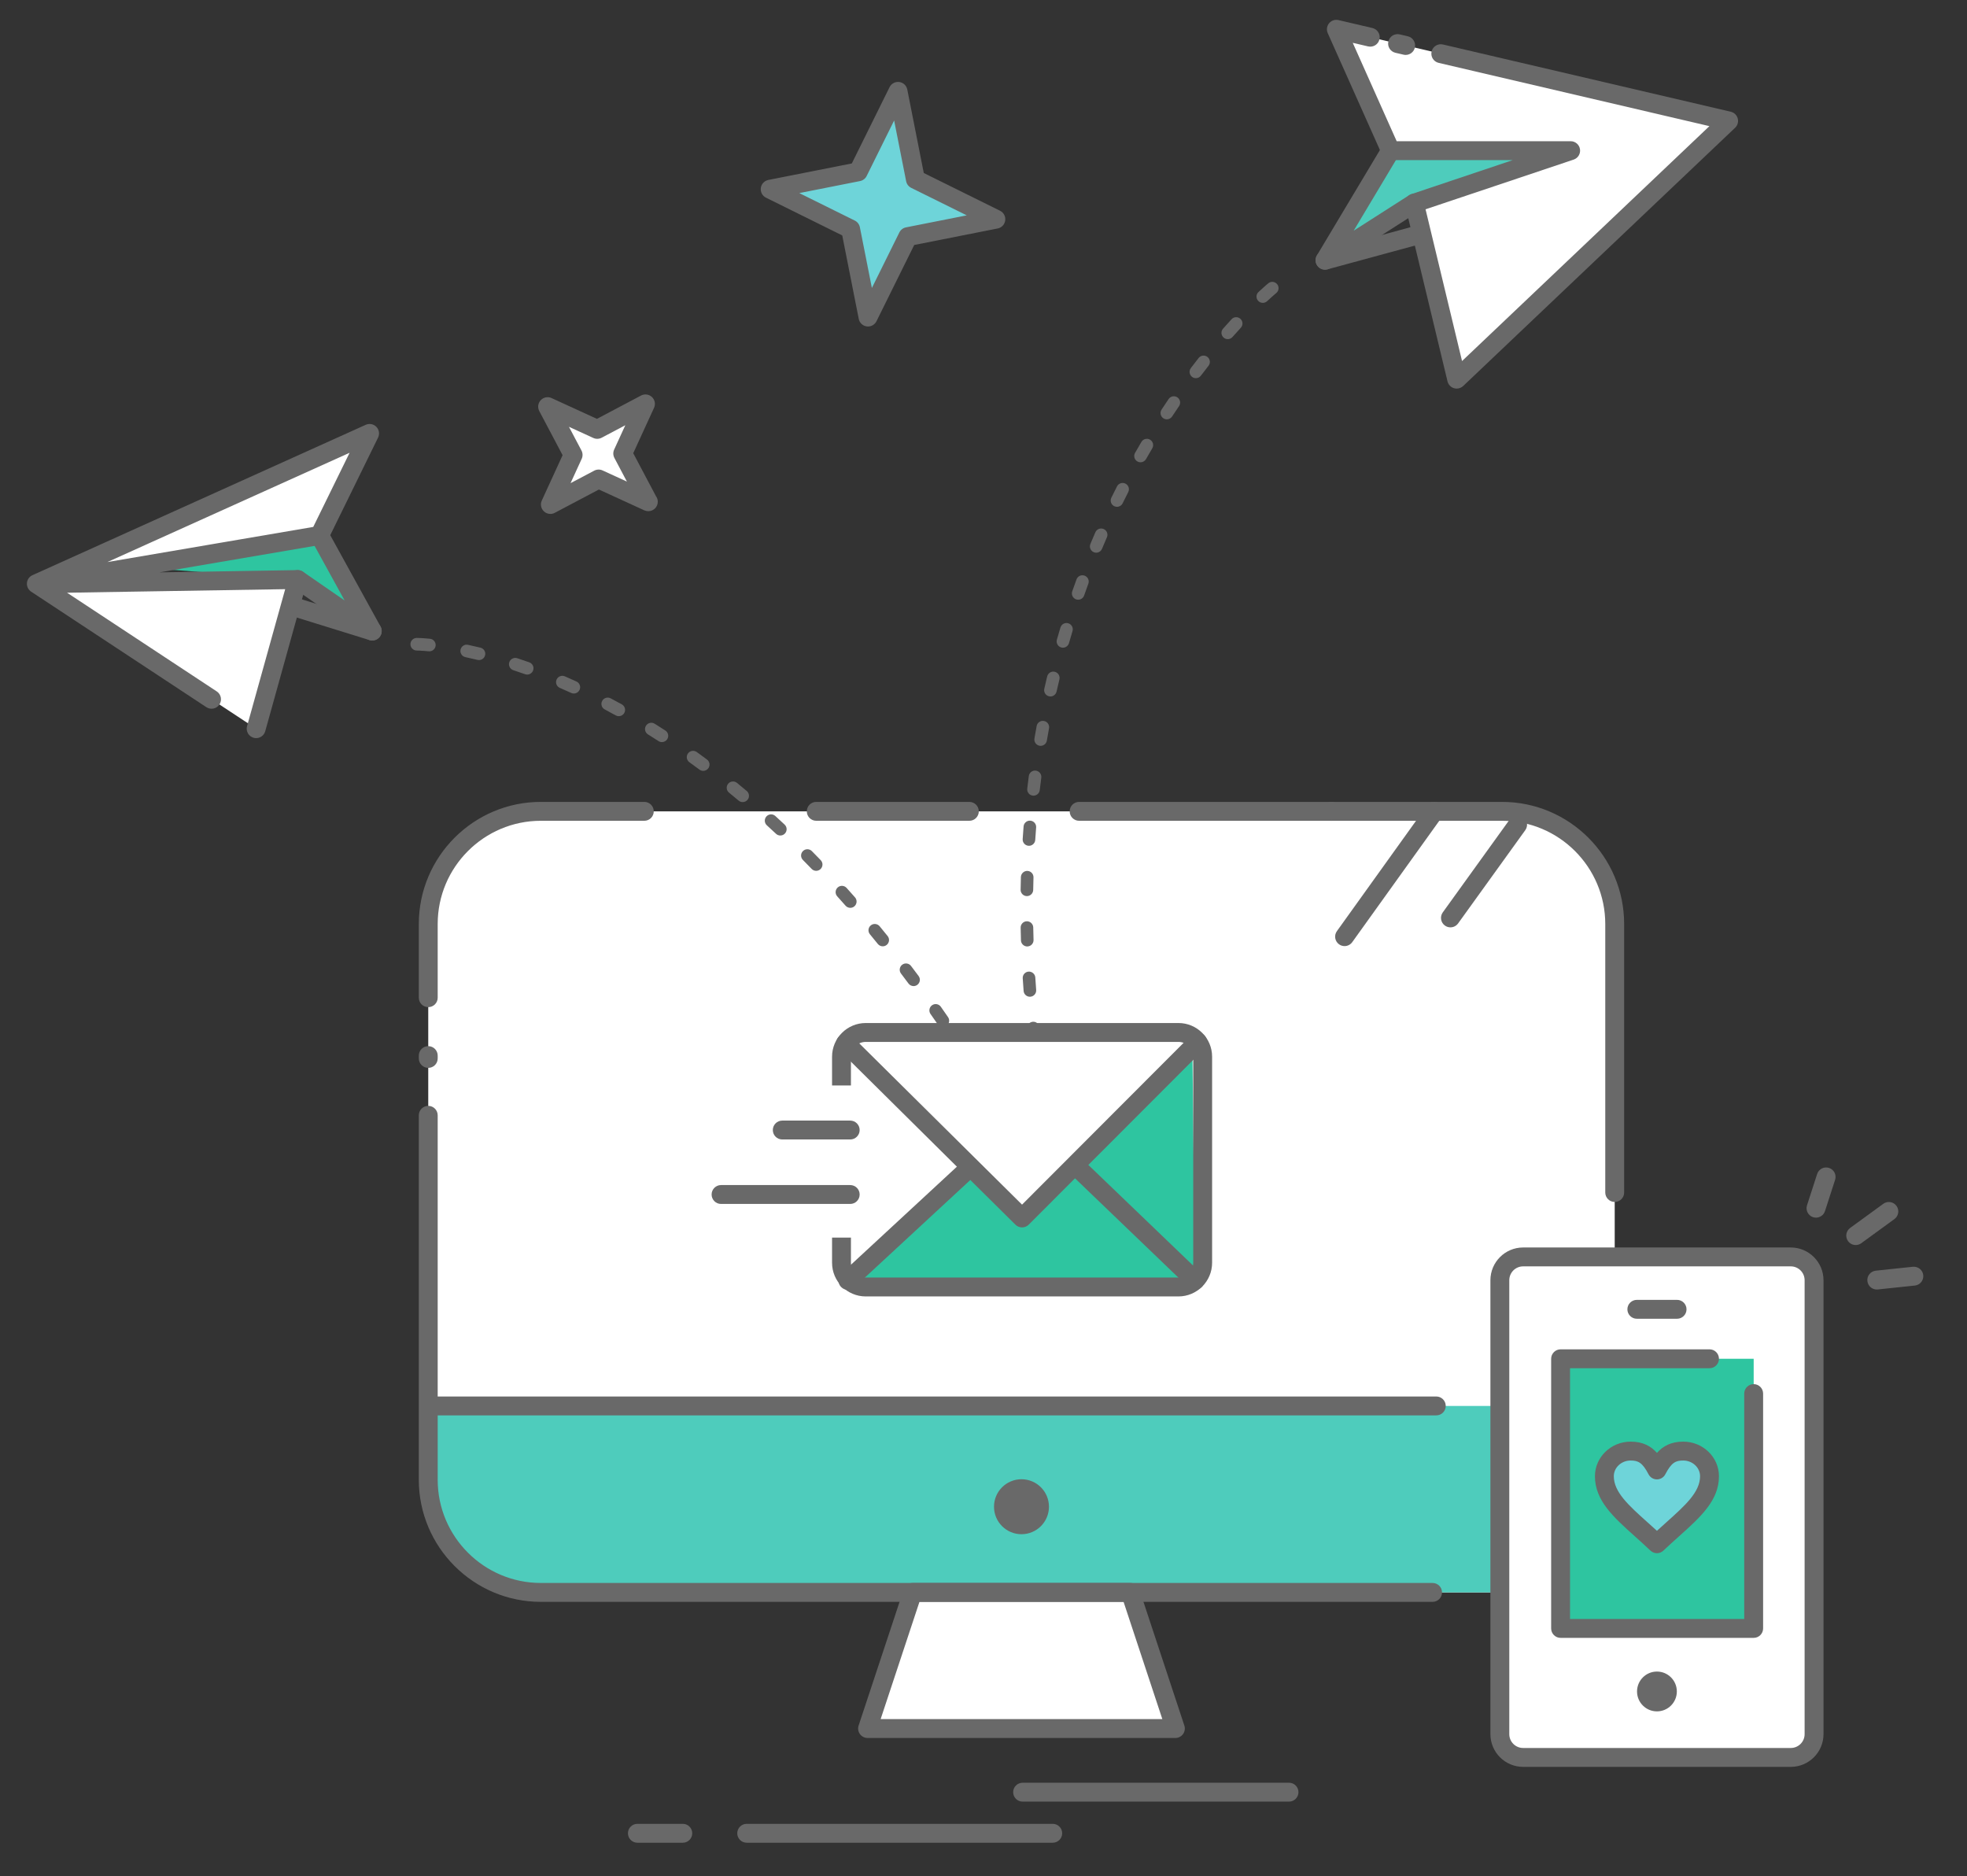 <?xml version="1.0" encoding="utf-8"?>
<!-- Generator: Adobe Illustrator 15.1.0, SVG Export Plug-In . SVG Version: 6.00 Build 0)  -->
<!DOCTYPE svg PUBLIC "-//W3C//DTD SVG 1.1//EN" "http://www.w3.org/Graphics/SVG/1.1/DTD/svg11.dtd">
<svg version="1.1" id="Layer_1" xmlns="http://www.w3.org/2000/svg" xmlns:xlink="http://www.w3.org/1999/xlink" x="0px" y="0px"
	 width="312.5px" height="298px" viewBox="0 0 312.5 298" enable-background="new 0 0 312.5 298" xml:space="preserve">
<rect x="0" y="0" width="312.5" height="298" fill="#333333" stroke="none"/>
<g>
	<g>
		<g>
			<polygon fill="#FFFFFF" points="274.627,19.208 231.426,60.227 224.699,32.261 210.506,41.337 220.918,23.929 212.311,4.65 			
				"/>
			<polygon fill="#4ECCBC" points="249.532,23.929 224.699,32.261 210.506,41.337 220.918,23.929 			"/>
			<g>
				<g>
					<path fill="#696969" d="M231.426,61.727c-0.143,0-0.285-0.02-0.426-0.062c-0.514-0.152-0.907-0.567-1.032-1.088l-6.727-27.966
						c-0.183-0.756,0.244-1.525,0.98-1.772l16.124-5.41h-19.428c-0.592,0-1.128-0.348-1.37-0.889L210.94,5.262
						c-0.231-0.52-0.149-1.127,0.214-1.566c0.362-0.439,0.94-0.636,1.498-0.505l5.384,1.259c0.807,0.188,1.308,0.995,1.119,1.802
						c-0.188,0.806-0.986,1.309-1.803,1.119l-2.439-0.57l6.978,15.629h27.642c0.735,0,1.362,0.533,1.48,1.258
						s-0.307,1.43-1.003,1.664l-23.531,7.895l5.798,24.104l39.3-37.314L228.561,9.988c-0.807-0.188-1.309-0.995-1.12-1.802
						c0.188-0.806,0.994-1.31,1.802-1.119l45.726,10.681c0.537,0.125,0.962,0.535,1.106,1.067s-0.015,1.101-0.414,1.481
						l-43.201,41.019C232.176,61.583,231.805,61.727,231.426,61.727z"/>
					<path fill="#696969" d="M223.321,8.724c-0.112,0-0.228-0.013-0.342-0.04l-1.287-0.3c-0.807-0.188-1.309-0.995-1.12-1.802
						c0.188-0.806,0.993-1.308,1.802-1.12l1.287,0.3c0.807,0.188,1.309,0.995,1.12,1.802C224.619,8.256,224.003,8.724,223.321,8.724
						z"/>
				</g>
			</g>
			<path fill="#696969" d="M210.506,42.837c-0.38,0-0.757-0.144-1.045-0.424c-0.499-0.484-0.6-1.249-0.242-1.846l10.412-17.408
				c0.425-0.712,1.348-0.941,2.057-0.517c0.711,0.425,0.943,1.346,0.518,2.057l-7.145,11.945l8.831-5.646
				c0.696-0.445,1.625-0.243,2.071,0.456c0.446,0.698,0.242,1.625-0.456,2.072l-14.193,9.076
				C211.065,42.759,210.785,42.837,210.506,42.837z"/>
			<path fill="#696969" d="M210.505,42.837c-0.66,0-1.265-0.439-1.446-1.107c-0.218-0.8,0.255-1.624,1.054-1.841l14.377-3.907
				c0.804-0.217,1.624,0.255,1.841,1.054c0.218,0.8-0.255,1.624-1.054,1.841l-14.377,3.907
				C210.768,42.82,210.635,42.837,210.505,42.837z"/>
		</g>
		<g>
			<polygon fill="#2EC5A0" points="21.448,90.058 50.775,85.053 59.143,100.244 47.291,92.056 			"/>
			<g>
				<g>
					<g>
						<polyline fill="#FFFFFF" points="33.608,111.081 5.772,92.731 58.72,68.843 50.775,85.053 5.772,92.731 47.291,92.056 
							40.695,115.749 						"/>
						<path fill="#696969" d="M40.696,117.25c-0.133,0-0.269-0.018-0.403-0.056c-0.798-0.222-1.265-1.049-1.042-1.847l6.057-21.758
							l-34.654,0.564l23.78,15.676c0.691,0.456,0.883,1.386,0.427,2.078c-0.456,0.691-1.385,0.883-2.078,0.427L4.96,93.993
							c-0.042-0.027-0.083-0.056-0.122-0.087h0l0,0c-0.061-0.049-0.118-0.102-0.17-0.159c-0.195-0.212-0.331-0.481-0.377-0.783
							c-0.009-0.055-0.014-0.111-0.017-0.168c-0.016-0.359,0.098-0.699,0.303-0.969l0,0c0.001-0.001,0.001-0.001,0.002-0.002l0,0
							c0.001-0.002,0.001-0.002,0.002-0.003c0-0.001,0.001-0.001,0.002-0.003c0.001-0.001,0.001-0.001,0.002-0.002l0,0
							c0.007-0.009,0.014-0.018,0.021-0.026v0c0,0,0.001-0.001,0.001-0.001l0,0c0.001-0.002,0.002-0.003,0.003-0.003
							c0,0,0-0.001,0-0.001c0-0.001,0.001-0.001,0.002-0.002c0,0,0-0.001,0.002-0.002l0,0c0.15-0.182,0.343-0.329,0.566-0.425
							l52.922-23.877c0.576-0.261,1.254-0.131,1.694,0.324c0.44,0.454,0.548,1.136,0.27,1.704l-7.944,16.21
							c-0.212,0.433-0.62,0.737-1.095,0.818l-25.677,4.381l21.916-0.357c0.459-0.001,0.922,0.208,1.211,0.583
							c0.29,0.375,0.385,0.863,0.258,1.319l-6.596,23.693C41.955,116.815,41.352,117.25,40.696,117.25z M55.54,71.923l-38.478,17.36
							l32.704-5.581L55.54,71.923z"/>
					</g>
				</g>
			</g>
			<path fill="#696969" d="M59.142,101.743c-0.296,0-0.594-0.088-0.852-0.266L46.438,93.29c-0.682-0.471-0.853-1.405-0.382-2.087
				c0.472-0.682,1.406-0.853,2.087-0.382l6.613,4.569l-5.295-9.614c-0.399-0.726-0.135-1.638,0.59-2.038
				c0.726-0.399,1.638-0.135,2.038,0.59l8.367,15.19c0.335,0.609,0.208,1.37-0.308,1.836
				C59.865,101.612,59.504,101.743,59.142,101.743z"/>
			<path fill="#696969" d="M59.143,101.744c-0.147,0-0.297-0.022-0.445-0.068l-12.164-3.772c-0.791-0.245-1.234-1.085-0.988-1.877
				c0.245-0.791,1.086-1.234,1.877-0.988l12.164,3.772c0.791,0.245,1.234,1.085,0.988,1.877
				C60.376,101.331,59.783,101.744,59.143,101.744z"/>
		</g>
		<g>
			<polygon fill="#6ED4D9" points="145.433,28.497 158.211,34.821 144.226,37.588 137.902,50.364 135.137,36.381 122.359,30.057 
				136.346,27.291 142.669,14.513 			"/>
			<path fill="#696969" d="M137.903,51.864c-0.065,0-0.132-0.004-0.198-0.013c-0.637-0.084-1.149-0.565-1.274-1.196l-2.622-13.258
				l-12.115-5.996c-0.576-0.285-0.906-0.905-0.821-1.542c0.084-0.637,0.565-1.149,1.196-1.274l13.261-2.623l5.996-12.115
				c0.285-0.575,0.906-0.904,1.542-0.821c0.637,0.084,1.149,0.565,1.274,1.196l2.62,13.259l12.116,5.996
				c0.576,0.285,0.906,0.905,0.821,1.542c-0.084,0.637-0.565,1.149-1.196,1.274l-13.26,2.623l-5.996,12.114
				C138.991,51.545,138.467,51.864,137.903,51.864z M126.983,30.672l8.819,4.365c0.417,0.207,0.715,0.596,0.806,1.053l1.909,9.651
				l4.364-8.818c0.207-0.417,0.596-0.715,1.053-0.806l9.653-1.909l-8.821-4.366c-0.417-0.207-0.716-0.596-0.806-1.053l-1.907-9.65
				l-4.364,8.818c-0.207,0.417-0.596,0.715-1.053,0.806L126.983,30.672z"/>
		</g>
		<g>
			<polygon fill="#FFFFFF" points="98.933,72.039 102.985,79.701 95.103,76.09 87.44,80.137 91.051,72.259 87,64.594 94.883,68.206 
				102.547,64.157 			"/>
			<path fill="#696969" d="M87.44,81.637c-0.375,0-0.746-0.14-1.031-0.41c-0.467-0.441-0.601-1.131-0.333-1.715l3.303-7.206
				l-3.705-7.011c-0.3-0.568-0.205-1.264,0.236-1.731c0.441-0.466,1.13-0.601,1.715-0.333l7.21,3.304l7.01-3.704
				c0.568-0.3,1.264-0.206,1.731,0.236c0.467,0.441,0.601,1.131,0.333,1.715l-3.305,7.209l3.603,6.813
				c0.187,0.25,0.297,0.561,0.297,0.896c0,0.829-0.671,1.5-1.5,1.5c-0.007,0-0.014-0.001-0.021,0c-0.211,0-0.424-0.044-0.625-0.136
				l-7.21-3.304l-7.009,3.702C87.919,81.58,87.679,81.637,87.44,81.637z M90.39,67.797l1.987,3.761
				c0.218,0.412,0.231,0.902,0.038,1.326l-1.771,3.865l3.759-1.985c0.412-0.218,0.903-0.231,1.326-0.038l3.867,1.771l-1.987-3.757
				c-0.218-0.412-0.232-0.902-0.037-1.326l1.773-3.868l-3.759,1.986c-0.412,0.218-0.902,0.231-1.326,0.038L90.39,67.797z"/>
		</g>
		<g>
			<g>
				<path fill="#FFFFFF" d="M238.639,128.88c9.88,0,17.893,8.011,17.893,17.896v88.279c0,9.883-8.013,17.896-17.893,17.896H85.928
					c-9.877,0-17.892-8.014-17.892-17.896v-88.279c0-9.885,8.015-17.896,17.892-17.896H238.639z"/>
				<g>
					<path fill="#4ECCBC" d="M256.531,223.331v11.725c0,9.883-8.013,17.896-17.893,17.896H85.928
						c-9.877,0-17.892-8.014-17.892-17.896v-11.725H256.531z"/>
				</g>
				<g>
					<polygon fill="#FFFFFF" points="186.736,274.575 179.588,252.952 144.991,252.952 137.832,274.575 					"/>
					<path fill="#696969" d="M186.736,276.075h-48.904c-0.481,0-0.934-0.231-1.216-0.622c-0.282-0.39-0.359-0.893-0.208-1.35
						l7.159-21.623c0.203-0.613,0.777-1.028,1.424-1.028h34.597c0.647,0,1.221,0.415,1.424,1.029l7.148,21.623
						c0.151,0.457,0.074,0.959-0.208,1.35C187.67,275.844,187.218,276.075,186.736,276.075z M139.909,273.075h44.752l-6.157-18.623
						h-32.429L139.909,273.075z"/>
				</g>
				<g>
					<line fill="#FFFFFF" x1="69.08" y1="223.331" x2="228.186" y2="223.331"/>
					<path fill="#696969" d="M228.186,224.831H69.08c-0.829,0-1.5-0.672-1.5-1.5s0.671-1.5,1.5-1.5h159.106
						c0.828,0,1.5,0.672,1.5,1.5S229.014,224.831,228.186,224.831z"/>
				</g>
				<circle fill="#696969" cx="162.284" cy="239.341" r="4.366"/>
				<path fill="#696969" d="M227.596,254.452H85.928c-10.692,0-19.392-8.701-19.392-19.396v-57.89c0-0.828,0.671-1.5,1.5-1.5
					s1.5,0.672,1.5,1.5v57.89c0,9.041,7.353,16.396,16.392,16.396h141.667c0.828,0,1.5,0.672,1.5,1.5
					S228.424,254.452,227.596,254.452z"/>
				<path fill="#696969" d="M256.531,190.929c-0.828,0-1.5-0.672-1.5-1.5v-42.652c0-9.041-7.354-16.396-16.393-16.396h-27.093
					c-0.828,0-1.5-0.671-1.5-1.5s0.672-1.5,1.5-1.5h27.093c10.693,0,19.393,8.701,19.393,19.396v42.652
					C258.031,190.257,257.359,190.929,256.531,190.929z"/>
				<path fill="#696969" d="M211.546,130.38h-40.104c-0.829,0-1.5-0.671-1.5-1.5s0.671-1.5,1.5-1.5h40.104
					c0.828,0,1.5,0.671,1.5,1.5S212.374,130.38,211.546,130.38z"/>
				<path fill="#696969" d="M154.003,130.38h-24.324c-0.829,0-1.5-0.671-1.5-1.5s0.671-1.5,1.5-1.5h24.324
					c0.829,0,1.5,0.671,1.5,1.5S154.832,130.38,154.003,130.38z"/>
				<path fill="#696969" d="M68.037,159.983c-0.829,0-1.5-0.672-1.5-1.5v-11.707c0-10.695,8.699-19.396,19.392-19.396h16.434
					c0.829,0,1.5,0.671,1.5,1.5s-0.671,1.5-1.5,1.5H85.928c-9.039,0-16.392,7.355-16.392,16.396v11.707
					C69.537,159.312,68.865,159.983,68.037,159.983z"/>
				<path fill="#696969" d="M68.037,169.63c-0.829,0-1.5-0.672-1.5-1.5v-0.451c0-0.828,0.671-1.5,1.5-1.5s1.5,0.672,1.5,1.5v0.451
					C69.537,168.958,68.865,169.63,68.037,169.63z"/>
			</g>
		</g>
		<path fill="#696969" d="M166.874,182.095c-0.468,0-0.886-0.33-0.98-0.807c-0.13-0.66-0.257-1.317-0.38-1.973
			c-0.102-0.543,0.255-1.065,0.798-1.167c0.543-0.104,1.065,0.256,1.167,0.798c0.122,0.649,0.248,1.301,0.376,1.955
			c0.107,0.542-0.246,1.067-0.788,1.175C167.002,182.089,166.938,182.095,166.874,182.095z M165.473,174.218
			c-0.483,0-0.908-0.352-0.986-0.844c-0.105-0.664-0.207-1.327-0.304-1.986c-0.081-0.546,0.296-1.055,0.843-1.136
			c0.548-0.074,1.055,0.296,1.136,0.843c0.097,0.653,0.197,1.309,0.301,1.967c0.086,0.546-0.286,1.058-0.832,1.144
			C165.578,174.214,165.525,174.218,165.473,174.218z M164.382,166.294c-0.5,0-0.932-0.375-0.992-0.884
			c-0.079-0.669-0.153-1.335-0.224-1.997c-0.059-0.55,0.339-1.042,0.888-1.101c0.548-0.062,1.042,0.339,1.1,0.888
			c0.07,0.656,0.144,1.314,0.222,1.978c0.064,0.548-0.328,1.045-0.876,1.109C164.46,166.292,164.421,166.294,164.382,166.294z
			 M163.618,158.331c-0.519,0-0.957-0.4-0.996-0.926c-0.05-0.672-0.096-1.34-0.139-2.006c-0.035-0.552,0.384-1.026,0.935-1.062
			c0.537-0.027,1.026,0.383,1.062,0.935c0.042,0.658,0.087,1.32,0.137,1.984c0.041,0.551-0.372,1.03-0.923,1.071
			C163.667,158.33,163.643,158.331,163.618,158.331z M163.2,150.343c-0.539,0-0.983-0.429-0.999-0.97
			c-0.02-0.674-0.037-1.344-0.049-2.011c-0.01-0.553,0.429-1.008,0.981-1.019c0.539-0.008,1.008,0.43,1.019,0.981
			c0.012,0.659,0.028,1.321,0.048,1.987c0.017,0.553-0.417,1.014-0.97,1.03C163.22,150.343,163.21,150.343,163.2,150.343z
			 M163.146,142.344c-0.006,0-0.012,0-0.017,0c-0.552-0.009-0.993-0.464-0.983-1.017c0.011-0.675,0.027-1.345,0.046-2.012
			c0.016-0.552,0.494-0.993,1.028-0.971c0.552,0.016,0.987,0.476,0.971,1.028c-0.019,0.659-0.034,1.321-0.045,1.987
			C164.136,141.907,163.69,142.344,163.146,142.344z M163.473,134.354c-0.022,0-0.044,0-0.066-0.002
			c-0.551-0.036-0.969-0.512-0.933-1.063c0.044-0.673,0.092-1.343,0.144-2.008c0.043-0.55,0.52-0.963,1.075-0.919
			c0.551,0.043,0.962,0.524,0.919,1.075c-0.052,0.656-0.099,1.317-0.142,1.981C164.435,133.948,163.996,134.354,163.473,134.354z
			 M164.196,126.391c-0.039,0-0.078-0.002-0.117-0.007c-0.548-0.063-0.942-0.56-0.878-1.108c0.078-0.67,0.16-1.337,0.246-1.999
			c0.071-0.548,0.571-0.94,1.121-0.863c0.548,0.071,0.934,0.573,0.863,1.121c-0.085,0.653-0.166,1.31-0.243,1.971
			C165.129,126.015,164.697,126.391,164.196,126.391z M165.329,118.475c-0.056,0-0.112-0.004-0.169-0.014
			c-0.544-0.093-0.91-0.61-0.817-1.154c0.114-0.665,0.23-1.325,0.352-1.981c0.1-0.543,0.623-0.905,1.165-0.802
			c0.543,0.1,0.902,0.622,0.802,1.165c-0.119,0.647-0.235,1.3-0.347,1.956C166.23,118.13,165.807,118.475,165.329,118.475z
			 M166.884,110.631c-0.074,0-0.148-0.008-0.223-0.025c-0.538-0.123-0.875-0.659-0.753-1.197c0.15-0.658,0.303-1.312,0.459-1.959
			c0.129-0.537,0.669-0.866,1.207-0.738c0.537,0.129,0.867,0.669,0.738,1.207c-0.154,0.64-0.305,1.285-0.453,1.935
			C167.752,110.316,167.34,110.631,166.884,110.631z M168.87,102.885c-0.091,0-0.184-0.013-0.275-0.039
			c-0.531-0.152-0.838-0.706-0.687-1.236c0.186-0.65,0.376-1.294,0.568-1.933c0.16-0.528,0.72-0.827,1.247-0.668
			c0.529,0.16,0.828,0.718,0.668,1.247c-0.19,0.629-0.377,1.264-0.561,1.904C169.705,102.599,169.305,102.885,168.87,102.885z
			 M171.292,95.263c-0.109,0-0.221-0.019-0.33-0.057c-0.521-0.182-0.796-0.752-0.614-1.274c0.223-0.639,0.45-1.271,0.679-1.897
			c0.19-0.519,0.765-0.785,1.283-0.595c0.519,0.19,0.785,0.764,0.595,1.283c-0.226,0.616-0.449,1.239-0.669,1.869
			C172.092,95.004,171.705,95.263,171.292,95.263z M174.154,87.793c-0.128,0-0.259-0.025-0.384-0.078
			c-0.51-0.212-0.751-0.798-0.538-1.308c0.261-0.625,0.524-1.244,0.79-1.854c0.221-0.506,0.81-0.739,1.316-0.518
			c0.506,0.22,0.738,0.81,0.518,1.316c-0.262,0.602-0.521,1.21-0.778,1.826C174.917,87.562,174.546,87.793,174.154,87.793z
			 M177.456,80.507c-0.147,0-0.297-0.033-0.438-0.102c-0.496-0.243-0.702-0.842-0.459-1.338c0.298-0.61,0.599-1.211,0.902-1.804
			c0.25-0.493,0.853-0.688,1.345-0.437c0.492,0.25,0.688,0.853,0.437,1.345c-0.297,0.583-0.593,1.174-0.886,1.774
			C178.182,80.301,177.826,80.507,177.456,80.507z M181.197,73.435c-0.167,0-0.337-0.042-0.494-0.131
			c-0.48-0.273-0.647-0.884-0.375-1.364c0.337-0.592,0.674-1.173,1.012-1.745c0.28-0.476,0.894-0.634,1.37-0.352
			c0.476,0.281,0.633,0.894,0.352,1.37c-0.332,0.562-0.664,1.134-0.995,1.716C181.883,73.253,181.544,73.435,181.197,73.435z
			 M185.375,66.61c-0.188,0-0.378-0.053-0.548-0.164c-0.461-0.303-0.59-0.923-0.287-1.385c0.375-0.572,0.75-1.13,1.122-1.677
			c0.311-0.457,0.933-0.574,1.39-0.264c0.457,0.311,0.574,0.933,0.264,1.39c-0.366,0.537-0.734,1.087-1.103,1.649
			C186.02,66.452,185.701,66.61,185.375,66.61z M189.99,60.072c-0.21,0-0.422-0.066-0.603-0.203c-0.44-0.333-0.527-0.96-0.194-1.4
			c0.416-0.55,0.828-1.083,1.234-1.6c0.342-0.433,0.971-0.509,1.404-0.167c0.435,0.341,0.509,0.97,0.168,1.404
			c-0.398,0.506-0.803,1.029-1.211,1.568C190.592,59.935,190.293,60.072,189.99,60.072z M195.056,53.873
			c-0.235,0-0.472-0.083-0.661-0.25c-0.414-0.365-0.454-0.997-0.089-1.412c0.468-0.53,0.92-1.032,1.354-1.503
			c0.372-0.407,1.006-0.432,1.413-0.059c0.406,0.374,0.432,1.007,0.058,1.413c-0.425,0.462-0.867,0.953-1.325,1.472
			C195.608,53.758,195.332,53.873,195.056,53.873z M200.622,48.111c-0.268,0-0.535-0.107-0.732-0.319
			c-0.376-0.404-0.354-1.037,0.052-1.413c0.973-0.905,1.53-1.361,1.554-1.38c0.428-0.349,1.058-0.284,1.406,0.144
			c0.35,0.428,0.285,1.058-0.143,1.407c-0.015,0.013-0.54,0.442-1.456,1.294C201.11,48.022,200.866,48.111,200.622,48.111z"/>
		<path fill="#696969" d="M158.245,176.302c-0.34,0-0.672-0.174-0.859-0.486c-0.282-0.472-0.564-0.94-0.847-1.405
			c-0.287-0.472-0.137-1.087,0.335-1.374c0.475-0.287,1.088-0.136,1.374,0.335c0.285,0.469,0.57,0.941,0.854,1.417
			c0.283,0.475,0.129,1.089-0.345,1.372C158.597,176.256,158.42,176.302,158.245,176.302z M154.221,169.801
			c-0.33,0-0.652-0.163-0.843-0.461c-0.36-0.563-0.721-1.12-1.081-1.673c-0.302-0.462-0.171-1.082,0.291-1.384
			c0.462-0.3,1.082-0.172,1.384,0.292c0.364,0.557,0.727,1.119,1.09,1.687c0.298,0.465,0.162,1.084-0.303,1.382
			C154.592,169.75,154.406,169.801,154.221,169.801z M149.797,163.14c-0.318,0-0.631-0.151-0.825-0.433
			c-0.378-0.551-0.757-1.095-1.137-1.634c-0.317-0.452-0.208-1.076,0.243-1.394c0.453-0.318,1.076-0.208,1.394,0.243
			c0.382,0.545,0.765,1.095,1.147,1.649c0.313,0.455,0.198,1.078-0.257,1.392C150.189,163.083,149.992,163.14,149.797,163.14z
			 M145.141,156.639c-0.305,0-0.606-0.139-0.803-0.402c-0.399-0.536-0.798-1.065-1.196-1.591c-0.334-0.439-0.248-1.067,0.192-1.401
			c0.44-0.333,1.068-0.247,1.401,0.192c0.402,0.529,0.805,1.064,1.207,1.604c0.33,0.443,0.239,1.069-0.204,1.399
			C145.558,156.574,145.348,156.639,145.141,156.639z M140.241,150.32c-0.292,0-0.581-0.127-0.778-0.371
			c-0.42-0.519-0.839-1.033-1.259-1.541c-0.352-0.427-0.291-1.057,0.135-1.408c0.425-0.35,1.056-0.29,1.408,0.135
			c0.423,0.514,0.847,1.032,1.271,1.557c0.348,0.43,0.281,1.059-0.148,1.406C140.685,150.247,140.462,150.32,140.241,150.32z
			 M135.087,144.208c-0.277,0-0.553-0.115-0.751-0.339c-0.441-0.501-0.882-0.996-1.323-1.485c-0.37-0.411-0.336-1.043,0.074-1.413
			c0.412-0.37,1.043-0.336,1.413,0.074c0.445,0.495,0.891,0.995,1.337,1.501c0.365,0.415,0.325,1.046-0.089,1.412
			C135.558,144.126,135.322,144.208,135.087,144.208z M129.667,138.33c-0.262,0-0.523-0.102-0.719-0.305
			c-0.464-0.48-0.927-0.954-1.389-1.421c-0.389-0.392-0.386-1.025,0.007-1.414c0.392-0.387,1.025-0.387,1.414,0.007
			c0.468,0.473,0.937,0.952,1.407,1.438c0.384,0.397,0.373,1.031-0.024,1.414C130.168,138.237,129.917,138.33,129.667,138.33z
			 M123.972,132.719c-0.245,0-0.491-0.089-0.684-0.271c-0.487-0.457-0.973-0.906-1.458-1.348c-0.408-0.372-0.437-1.004-0.065-1.413
			c0.372-0.407,1.004-0.437,1.413-0.065c0.492,0.448,0.984,0.903,1.479,1.367c0.403,0.377,0.423,1.01,0.045,1.414
			C124.505,132.613,124.239,132.719,123.972,132.719z M117.993,127.411c-0.227,0-0.455-0.077-0.643-0.234
			c-0.512-0.429-1.021-0.851-1.53-1.266c-0.428-0.349-0.492-0.979-0.143-1.407c0.348-0.428,0.978-0.492,1.407-0.143
			c0.515,0.42,1.033,0.848,1.551,1.284c0.423,0.355,0.478,0.986,0.123,1.409C118.561,127.29,118.278,127.411,117.993,127.411z
			 M111.722,122.45c-0.208,0-0.417-0.064-0.597-0.198c-0.536-0.399-1.069-0.789-1.6-1.171c-0.448-0.323-0.55-0.948-0.227-1.396
			c0.323-0.447,0.947-0.549,1.396-0.227c0.54,0.388,1.082,0.785,1.626,1.191c0.443,0.33,0.534,0.957,0.204,1.399
			C112.329,122.311,112.027,122.45,111.722,122.45z M105.16,117.882c-0.187,0-0.375-0.052-0.543-0.161
			c-0.561-0.364-1.119-0.719-1.672-1.064c-0.468-0.292-0.611-0.91-0.318-1.378c0.293-0.468,0.911-0.61,1.378-0.318
			c0.563,0.352,1.13,0.712,1.701,1.083c0.463,0.301,0.595,0.92,0.294,1.383C105.808,117.722,105.487,117.882,105.16,117.882z
			 M98.306,113.765c-0.164,0-0.33-0.04-0.483-0.125c-0.586-0.325-1.167-0.639-1.742-0.943c-0.488-0.258-0.674-0.863-0.416-1.352
			c0.258-0.487,0.863-0.674,1.352-0.416c0.586,0.31,1.178,0.63,1.775,0.96c0.483,0.268,0.658,0.876,0.391,1.359
			C98.999,113.579,98.658,113.765,98.306,113.765z M91.167,110.163c-0.139,0-0.28-0.029-0.414-0.09
			c-0.612-0.279-1.215-0.546-1.81-0.803c-0.507-0.219-0.741-0.807-0.521-1.314c0.218-0.507,0.805-0.742,1.314-0.521
			c0.606,0.262,1.222,0.535,1.846,0.819c0.503,0.229,0.725,0.822,0.496,1.325C91.91,109.946,91.546,110.163,91.167,110.163z
			 M83.756,107.156c-0.111,0-0.224-0.019-0.334-0.058c-0.638-0.226-1.261-0.439-1.871-0.639c-0.524-0.173-0.81-0.738-0.638-1.263
			c0.173-0.524,0.736-0.808,1.263-0.638c0.623,0.205,1.261,0.423,1.915,0.655c0.521,0.185,0.792,0.756,0.608,1.277
			C84.553,106.9,84.168,107.156,83.756,107.156z M76.097,104.853c-0.079,0-0.159-0.009-0.238-0.029
			c-0.671-0.164-1.313-0.31-1.922-0.439c-0.54-0.115-0.885-0.646-0.77-1.187c0.115-0.54,0.641-0.889,1.187-0.77
			c0.628,0.134,1.289,0.284,1.979,0.453c0.537,0.131,0.865,0.672,0.734,1.208C76.956,104.547,76.546,104.853,76.097,104.853z
			 M68.215,103.461c-0.032,0-0.064-0.001-0.097-0.004c-1.231-0.119-1.904-0.121-1.911-0.121c-0.552,0-1-0.449-0.999-1
			c0-0.552,0.447-1,1-1c0.031,0,0.769,0.001,2.103,0.13c0.549,0.053,0.952,0.542,0.899,1.092
			C69.16,103.075,68.725,103.461,68.215,103.461z"/>
		<path fill="#696969" d="M213.613,150.285c-0.303,0-0.608-0.091-0.873-0.281c-0.674-0.482-0.828-1.42-0.345-2.093l14.276-19.905
			c0.482-0.674,1.42-0.828,2.093-0.345c0.674,0.483,0.828,1.42,0.345,2.093l-14.276,19.905
			C214.54,150.067,214.08,150.285,213.613,150.285z"/>
		<path fill="#696969" d="M230.432,147.308c-0.304,0-0.61-0.092-0.876-0.283c-0.672-0.484-0.824-1.421-0.34-2.094l10.674-14.816
			c0.484-0.671,1.422-0.823,2.094-0.34c0.672,0.484,0.824,1.422,0.34,2.094l-10.674,14.816
			C231.356,147.091,230.897,147.308,230.432,147.308z"/>
		<g>
			<g>
				<path fill="#FFFFFF" d="M133.69,172.425v-4.57c0-2.127,1.725-3.85,3.851-3.85h49.68c2.127,0,3.848,1.723,3.848,3.85v32.732
					c0,2.129-1.721,3.85-3.848,3.85h-49.68c-2.126,0-3.851-1.721-3.851-3.85v-3.996"/>
				<polyline fill="#2EC5A0" points="189.425,165.53 189.845,203.393 134.704,203.393 154.003,185.536 162.378,193.472 
					171.441,185.722 				"/>
				<path fill="#696969" d="M187.221,205.937h-49.68c-2.95,0-5.351-2.399-5.351-5.35v-3.996h3v3.996c0,1.296,1.055,2.35,2.351,2.35
					h49.68c1.294,0,2.348-1.054,2.348-2.35v-32.732c0-1.296-1.053-2.35-2.348-2.35h-49.68c-1.296,0-2.351,1.054-2.351,2.35v4.57h-3
					v-4.57c0-2.95,2.4-5.35,5.351-5.35h49.68c2.948,0,5.348,2.399,5.348,5.35v32.732
					C192.568,203.537,190.169,205.937,187.221,205.937z"/>
				<path fill="#696969" d="M162.378,194.972c-0.382,0-0.763-0.145-1.056-0.435l-28.03-27.766c-0.588-0.583-0.593-1.532-0.01-2.121
					s1.532-0.594,2.122-0.01l26.969,26.714l26.846-26.884c0.586-0.588,1.535-0.586,2.121-0.002c0.587,0.586,0.587,1.535,0.002,2.121
					l-27.901,27.941C163.146,194.825,162.762,194.972,162.378,194.972z"/>
				<path fill="#696969" d="M134.705,204.893c-0.404,0-0.806-0.162-1.102-0.481c-0.563-0.607-0.526-1.557,0.083-2.119l19.299-17.856
					c0.608-0.564,1.557-0.526,2.12,0.082c0.563,0.607,0.526,1.557-0.083,2.119l-19.299,17.856
					C135.434,204.761,135.069,204.893,134.705,204.893z"/>
				<path fill="#696969" d="M189.845,204.893c-0.374,0-0.748-0.139-1.039-0.418l-18.403-17.671
					c-0.597-0.574-0.617-1.523-0.043-2.121c0.574-0.598,1.523-0.616,2.121-0.043l18.403,17.671c0.598,0.574,0.616,1.523,0.043,2.121
					C190.632,204.738,190.238,204.893,189.845,204.893z"/>
				<path fill="#696969" d="M135.074,181.004H124.28c-0.829,0-1.5-0.672-1.5-1.5s0.671-1.5,1.5-1.5h10.794
					c0.829,0,1.5,0.672,1.5,1.5S135.903,181.004,135.074,181.004z"/>
				<path fill="#696969" d="M135.074,191.245h-20.52c-0.829,0-1.5-0.672-1.5-1.5s0.671-1.5,1.5-1.5h20.52c0.829,0,1.5,0.672,1.5,1.5
					S135.903,191.245,135.074,191.245z"/>
			</g>
		</g>
		<g>
			<line fill="#FFFFFF" x1="118.629" y1="291.214" x2="167.25" y2="291.214"/>
			<path fill="#696969" d="M167.25,292.714h-48.621c-0.829,0-1.5-0.672-1.5-1.5s0.671-1.5,1.5-1.5h48.621c0.829,0,1.5,0.672,1.5,1.5
				S168.079,292.714,167.25,292.714z"/>
		</g>
		<g>
			<line fill="#FFFFFF" x1="101.263" y1="291.214" x2="108.478" y2="291.214"/>
			<path fill="#696969" d="M108.478,292.714h-7.215c-0.829,0-1.5-0.672-1.5-1.5s0.671-1.5,1.5-1.5h7.215c0.829,0,1.5,0.672,1.5,1.5
				S109.307,292.714,108.478,292.714z"/>
		</g>
		<g>
			<line fill="#FFFFFF" x1="162.463" y1="284.685" x2="204.789" y2="284.685"/>
			<path fill="#696969" d="M204.789,286.185h-42.326c-0.829,0-1.5-0.672-1.5-1.5s0.671-1.5,1.5-1.5h42.326
				c0.828,0,1.5,0.672,1.5,1.5S205.617,286.185,204.789,286.185z"/>
		</g>
	</g>
	<g>
		<g>
			<g>
				<path fill="#FFFFFF" d="M288.203,275.47c0,2.039-1.654,3.695-3.698,3.695H241.98c-2.043,0-3.697-1.656-3.697-3.695V203.36
					c0-2.045,1.654-3.699,3.697-3.699h42.524c2.044,0,3.698,1.654,3.698,3.699V275.47z"/>
				<path fill="#696969" d="M284.505,280.665H241.98c-2.866,0-5.197-2.331-5.197-5.195V203.36c0-2.867,2.331-5.199,5.197-5.199
					h42.524c2.866,0,5.198,2.332,5.198,5.199v72.109C289.703,278.334,287.371,280.665,284.505,280.665z M241.98,201.161
					c-1.212,0-2.197,0.986-2.197,2.199v72.109c0,1.211,0.985,2.195,2.197,2.195h42.524c1.212,0,2.198-0.984,2.198-2.195V203.36
					c0-1.213-0.986-2.199-2.198-2.199H241.98z"/>
			</g>
			<rect x="248.684" y="215.839" fill="#2EC5A0" width="29.925" height="42.834"/>
			<path fill="#696969" d="M278.608,260.173h-30.675c-0.828,0-1.5-0.672-1.5-1.5v-42.834c0-0.828,0.672-1.5,1.5-1.5h23.66
				c0.828,0,1.5,0.672,1.5,1.5s-0.672,1.5-1.5,1.5h-22.16v39.834h27.675v-35.805c0-0.828,0.672-1.5,1.5-1.5s1.5,0.672,1.5,1.5
				v37.305C280.108,259.501,279.437,260.173,278.608,260.173z"/>
			<circle fill="#696969" cx="263.24" cy="268.687" r="3.162"/>
			<path fill="#696969" d="M266.439,209.482h-6.393c-0.828,0-1.5-0.672-1.5-1.5s0.672-1.5,1.5-1.5h6.393c0.828,0,1.5,0.672,1.5,1.5
				S267.268,209.482,266.439,209.482z"/>
		</g>
		<path fill="#696969" d="M298.164,204.837c-0.758,0-1.408-0.572-1.49-1.343c-0.086-0.824,0.511-1.563,1.335-1.649l5.893-0.621
			c0.828-0.07,1.562,0.511,1.649,1.335c0.086,0.824-0.511,1.563-1.335,1.649l-5.893,0.621
			C298.27,204.834,298.217,204.837,298.164,204.837z"/>
		<path fill="#696969" d="M294.818,197.772c-0.463,0-0.92-0.214-1.214-0.617c-0.487-0.669-0.34-1.607,0.33-2.096l5.267-3.836
			c0.668-0.486,1.606-0.341,2.096,0.33c0.487,0.669,0.34,1.607-0.33,2.096l-5.267,3.836
			C295.434,197.679,295.125,197.772,294.818,197.772z"/>
		<path fill="#696969" d="M288.51,193.422c-0.152,0-0.309-0.023-0.462-0.073c-0.788-0.255-1.221-1.101-0.965-1.889l1.609-4.972
			c0.255-0.787,1.101-1.221,1.889-0.965c0.788,0.255,1.221,1.101,0.965,1.889l-1.609,4.972
			C289.731,193.019,289.143,193.422,288.51,193.422z"/>
		<g>
			<g>
				<g>
					<path fill="#6ED4D9" d="M263.24,233.499c-1.039-1.996-2.092-2.998-4.174-2.998c-2.303,0-4.178,1.793-4.178,3.996
						c0,3.996,4.178,6.73,8.352,10.725c4.178-3.994,8.354-6.729,8.354-10.725c0-2.203-1.874-3.996-4.176-3.996
						C265.32,230.501,264.283,231.503,263.24,233.499z"/>
					<path fill="#696969" d="M263.24,246.722c-0.374,0-0.747-0.139-1.037-0.416c-0.829-0.794-1.658-1.536-2.454-2.249
						c-3.413-3.058-6.36-5.699-6.36-9.56c0-3.03,2.547-5.496,5.678-5.496c1.969,0,3.244,0.739,4.176,1.786
						c0.933-1.046,2.208-1.786,4.176-1.786c3.13,0,5.676,2.466,5.676,5.496c0,3.863-2.951,6.506-6.368,9.566
						c-0.794,0.711-1.621,1.451-2.449,2.242C263.987,246.583,263.613,246.722,263.24,246.722z M259.066,232.001
						c-1.477,0-2.678,1.12-2.678,2.496c0,2.521,2.366,4.641,5.362,7.325c0.487,0.437,0.986,0.883,1.489,1.346
						c0.502-0.46,0.999-0.905,1.484-1.34c3-2.687,5.369-4.809,5.369-7.331c0-1.376-1.2-2.496-2.676-2.496
						c-1.2,0-1.861,0.305-2.849,2.192c-0.259,0.495-0.771,0.806-1.329,0.806h-0.001c-0.56,0-1.071-0.312-1.329-0.808
						C260.934,232.317,260.244,232.001,259.066,232.001z"/>
				</g>
			</g>
		</g>
	</g>
</g>
</svg>
